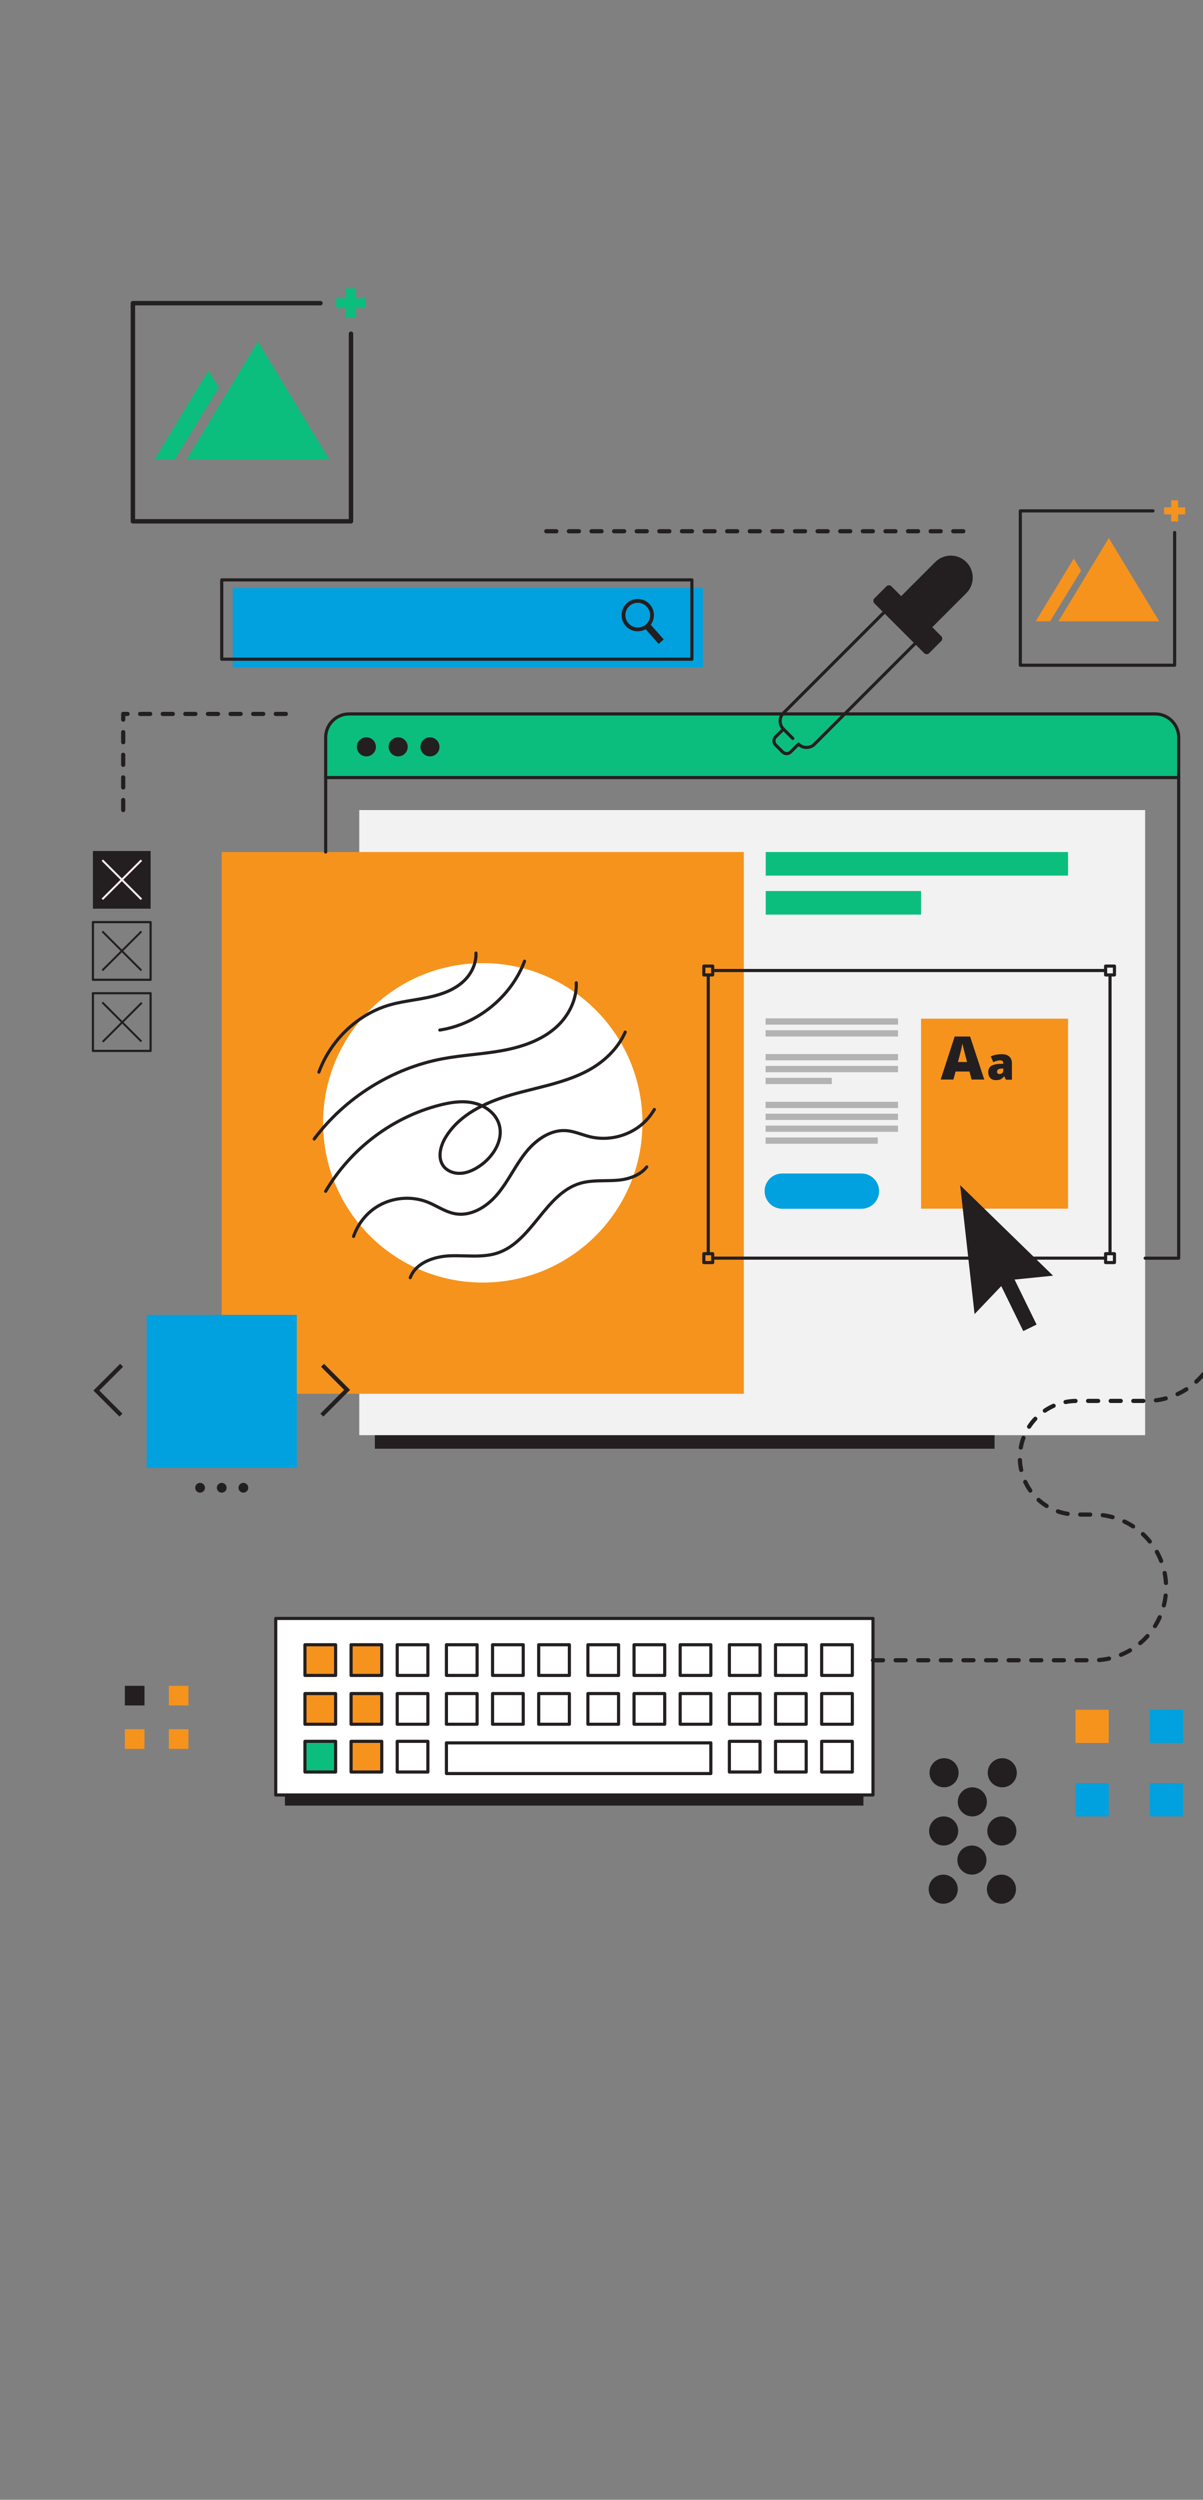 <?xml version="1.0" encoding="utf-8"?>
<!-- Generator: Adobe Illustrator 16.0.0, SVG Export Plug-In . SVG Version: 6.00 Build 0)  -->
<!DOCTYPE svg PUBLIC "-//W3C//DTD SVG 1.1//EN" "http://www.w3.org/Graphics/SVG/1.1/DTD/svg11.dtd">
<svg version="1.1" id="Calque_1" xmlns="http://www.w3.org/2000/svg" xmlns:xlink="http://www.w3.org/1999/xlink" x="0px" y="0px"
	 width="439px" height="912px" viewBox="0 0 439 912" enable-background="new 0 0 439 912" xml:space="preserve">
<rect x="0" y="0" width="439" height="912" fill="#808080" stroke="none"/>
<g>
	<g>
		<g>
			<g>
				<rect x="33.912" y="310.467" fill="#231F20" width="21.042" height="21.042"/>
			</g>
			<g>
				<rect x="136.795" y="464.128" fill="#231F20" width="226.14" height="64.398"/>
			</g>
			<g>
				<rect x="131.099" y="295.535" fill="#F2F2F2" width="286.78" height="228.054"/>
			</g>
			<g>
				<rect x="80.915" y="310.84" fill="#F6931D" width="190.514" height="197.641"/>
			</g>
			<g>
				<rect x="103.984" y="594.34" fill="#231F20" width="211.1" height="64.397"/>
			</g>
			<g>
				<rect x="100.619" y="590.455" fill="#FFFFFF" width="217.955" height="64.398"/>
			</g>
			<g>
				<g>
					<rect x="53.52" y="479.7" fill="#00A1DE" width="54.789" height="55.786"/>
				</g>
				<g>
					<g>
						<circle fill="#231F20" cx="73.016" cy="542.776" r="1.786"/>
					</g>
					<g>
						<circle fill="#231F20" cx="80.914" cy="542.776" r="1.786"/>
					</g>
					<g>
						<circle fill="#231F20" cx="88.812" cy="542.776" r="1.786"/>
					</g>
				</g>
				<g>
					<g>
						<polygon fill="#231F20" points="43.592,516.814 34.083,507.307 43.836,497.554 44.916,498.635 36.244,507.307 44.673,515.735 
													"/>
					</g>
					<g>
						<polygon fill="#231F20" points="117.992,516.814 116.912,515.735 125.584,507.063 117.156,498.635 118.236,497.554 
							127.745,507.063 						"/>
					</g>
				</g>
			</g>
			<g>
				<g>
					
						<rect x="44.074" y="336.871" transform="matrix(0.706 0.708 -0.708 0.706 258.748 70.511)" fill="#231F20" width="0.719" height="20.17"/>
				</g>
				<g>
					
						<rect x="34.347" y="346.598" transform="matrix(0.707 0.707 -0.707 0.707 258.359 70.21)" fill="#231F20" width="20.171" height="0.718"/>
				</g>
			</g>
			<g>
				<g>
					
						<rect x="44.074" y="362.79" transform="matrix(0.707 0.707 -0.707 0.707 276.819 77.906)" fill="#231F20" width="0.718" height="20.171"/>
				</g>
				<g>
					
						<rect x="34.348" y="372.517" transform="matrix(0.707 0.707 -0.707 0.707 276.677 77.794)" fill="#231F20" width="20.17" height="0.718"/>
				</g>
			</g>
			<g>
				<g>
					
						<rect x="44.074" y="310.903" transform="matrix(0.706 0.708 -0.708 0.706 240.359 62.879)" fill="#FFEDF3" width="0.719" height="20.17"/>
				</g>
				<g>
					
						<rect x="34.347" y="320.629" transform="matrix(0.707 0.707 -0.707 0.707 239.992 62.6)" fill="#FFEDF3" width="20.171" height="0.718"/>
				</g>
			</g>
			<g>
				<path fill="#231F20" d="M54.954,357.854H33.912c-0.221,0-0.401-0.18-0.401-0.401v-21.042c0-0.221,0.18-0.401,0.401-0.401h21.042
					c0.221,0,0.401,0.18,0.401,0.401v21.042C55.355,357.674,55.175,357.854,54.954,357.854z M34.314,357.051h20.239v-20.239H34.314
					V357.051z"/>
			</g>
			<g>
				<path fill="#231F20" d="M54.954,383.799H33.912c-0.221,0-0.401-0.18-0.401-0.402v-21.042c0-0.221,0.18-0.401,0.401-0.401h21.042
					c0.221,0,0.401,0.18,0.401,0.401v21.042C55.355,383.619,55.175,383.799,54.954,383.799z M34.314,382.996h20.239v-20.238H34.314
					V382.996z"/>
			</g>
			<g>
				<rect x="84.924" y="214.539" fill="#00A1DE" width="171.574" height="28.93"/>
			</g>
			<g>
				<path fill="#231F20" d="M252.488,241.061H80.914c-0.317,0-0.573-0.257-0.573-0.573v-28.93c0-0.316,0.256-0.573,0.573-0.573
					h171.574c0.316,0,0.573,0.257,0.573,0.573v28.93C253.062,240.804,252.805,241.061,252.488,241.061z M81.487,239.915h170.429
					v-27.784H81.487V239.915z"/>
			</g>
			<g>
				<g>
					<path fill="#00A1DE" d="M314.368,440.985H285.45c-3.55,0-6.429-2.879-6.429-6.431l0,0c0-3.55,2.879-6.43,6.429-6.43h28.918
						c3.553,0,6.431,2.879,6.431,6.43l0,0C320.799,438.106,317.921,440.985,314.368,440.985z"/>
				</g>
				<g>
					<rect x="336.111" y="371.646" fill="#F6931D" width="53.646" height="69.31"/>
				</g>
				<g>
					<rect x="279.378" y="371.521" fill="#B3B3B3" width="48.323" height="2.29"/>
				</g>
				<g>
					<rect x="279.378" y="375.861" fill="#B3B3B3" width="48.323" height="2.29"/>
				</g>
				<g>
					<rect x="279.378" y="384.539" fill="#B3B3B3" width="48.323" height="2.291"/>
				</g>
				<g>
					<rect x="279.378" y="388.878" fill="#B3B3B3" width="48.323" height="2.291"/>
				</g>
				<g>
					<rect x="279.378" y="393.217" fill="#B3B3B3" width="24.162" height="2.291"/>
				</g>
				<g>
					<rect x="279.378" y="401.962" fill="#B3B3B3" width="48.323" height="2.29"/>
				</g>
				<g>
					<rect x="279.378" y="406.301" fill="#B3B3B3" width="48.323" height="2.291"/>
				</g>
				<g>
					<rect x="279.378" y="410.64" fill="#B3B3B3" width="48.323" height="2.291"/>
				</g>
				<g>
					<rect x="279.378" y="414.979" fill="#B3B3B3" width="40.932" height="2.29"/>
				</g>
				<g>
					<g>
						<path fill="#231F20" d="M260.076,356.259h-3.235c-0.315,0-0.572-0.256-0.572-0.572v-3.235c0-0.316,0.257-0.573,0.572-0.573
							h3.235c0.318,0,0.574,0.257,0.574,0.573v3.235C260.65,356.002,260.395,356.259,260.076,356.259z M257.414,355.113h2.09v-2.089
							h-2.09V355.113z"/>
					</g>
					<g>
						<path fill="#231F20" d="M406.688,356.259h-3.234c-0.317,0-0.573-0.256-0.573-0.572v-3.235c0-0.316,0.256-0.573,0.573-0.573
							h3.234c0.316,0,0.573,0.257,0.573,0.573v3.235C407.261,356.002,407.004,356.259,406.688,356.259z M404.026,355.113h2.088
							v-2.089h-2.088V355.113z"/>
					</g>
					<g>
						<path fill="#231F20" d="M406.688,461.191h-3.234c-0.317,0-0.573-0.258-0.573-0.574v-3.234c0-0.316,0.256-0.574,0.573-0.574
							h3.234c0.316,0,0.573,0.257,0.573,0.574v3.234C407.261,460.934,407.004,461.191,406.688,461.191z M404.026,460.045h2.088
							v-2.09h-2.088V460.045z"/>
					</g>
					<g>
						<path fill="#231F20" d="M260.076,461.191h-3.235c-0.315,0-0.572-0.258-0.572-0.574v-3.234c0-0.316,0.257-0.574,0.572-0.574
							h3.235c0.318,0,0.574,0.257,0.574,0.574v3.234C260.65,460.934,260.395,461.191,260.076,461.191z M257.414,460.045h2.09v-2.09
							h-2.09V460.045z"/>
					</g>
					<g>
						<path fill="#231F20" d="M403.453,354.642h-142.88c-0.316,0-0.573-0.257-0.573-0.573c0-0.316,0.257-0.573,0.573-0.573h142.88
							c0.315,0,0.573,0.256,0.573,0.573C404.026,354.385,403.769,354.642,403.453,354.642z"/>
					</g>
					<g>
						<path fill="#231F20" d="M258.46,457.955c-0.318,0-0.574-0.256-0.574-0.572V355.796c0-0.315,0.256-0.572,0.574-0.572
							c0.314,0,0.571,0.257,0.571,0.572v101.586C259.031,457.699,258.774,457.955,258.46,457.955z"/>
					</g>
					<g>
						<path fill="#231F20" d="M405.069,457.955c-0.316,0-0.572-0.256-0.572-0.572V355.796c0-0.315,0.256-0.572,0.572-0.572
							s0.572,0.257,0.572,0.572v101.586C405.642,457.699,405.386,457.955,405.069,457.955z"/>
					</g>
					<g>
						<path fill="#231F20" d="M403.453,459.572H260.076c-0.314,0-0.572-0.257-0.572-0.573s0.258-0.571,0.572-0.571h143.377
							c0.315,0,0.573,0.255,0.573,0.571S403.769,459.572,403.453,459.572z"/>
					</g>
				</g>
				<g>
					<polygon fill="#231F20" points="384.284,465.402 350.379,432.382 355.639,479.416 365.382,469.202 373.412,485.617 
						378.272,483.24 370.241,466.826 					"/>
				</g>
			</g>
			<g>
				<g>
					<polygon fill="#F6931D" points="386.253,226.659 423.005,226.659 404.629,196.291 					"/>
				</g>
				<g>
					<polygon fill="#F6931D" points="377.982,226.659 383.199,226.659 394.523,208.176 391.831,203.771 					"/>
				</g>
				<g>
					<path fill="#231F20" d="M428.649,243.267h-56.311c-0.317,0-0.573-0.257-0.573-0.573v-56.312c0-0.316,0.256-0.572,0.573-0.572
						h48.426c0.316,0,0.573,0.256,0.573,0.572c0,0.317-0.257,0.573-0.573,0.573h-47.854v55.165h55.165v-47.853
						c0-0.316,0.256-0.573,0.573-0.573c0.316,0,0.572,0.257,0.572,0.573v48.426C429.222,243.01,428.966,243.267,428.649,243.267z"/>
				</g>
				<g>
					<polygon fill="#F6931D" points="432.491,185.104 429.928,185.104 429.928,182.541 427.371,182.541 427.371,185.104 
						424.807,185.104 424.807,187.661 427.371,187.661 427.371,190.226 429.928,190.226 429.928,187.661 432.491,187.661 					"/>
				</g>
			</g>
			<g>
				<g>
					<polygon fill="#0CBE7E" points="68.16,167.528 120.104,167.528 94.13,124.609 					"/>
				</g>
				<g>
					<polygon fill="#0CBE7E" points="56.472,167.528 63.845,167.528 79.849,141.407 76.044,135.181 					"/>
				</g>
				<g>
					<path fill="#231F20" d="M128.08,191H48.496c-0.448,0-0.81-0.362-0.81-0.81v-79.585c0-0.447,0.362-0.809,0.81-0.809h68.441
						c0.448,0,0.81,0.362,0.81,0.809c0,0.447-0.362,0.81-0.81,0.81H49.304v77.966h77.966V121.75c0-0.448,0.363-0.81,0.81-0.81
						s0.81,0.362,0.81,0.81v68.441C128.89,190.638,128.527,191,128.08,191z"/>
				</g>
				<g>
					<polygon fill="#0CBE7E" points="133.51,108.799 129.886,108.799 129.886,105.175 126.273,105.175 126.273,108.799 
						122.649,108.799 122.649,112.413 126.273,112.413 126.273,116.038 129.886,116.038 129.886,112.413 133.51,112.413 					"/>
				</g>
			</g>
			<g>
				<rect x="61.602" y="615.034" fill="#F6931D" width="7.168" height="7.167"/>
			</g>
			<g>
				<rect x="61.602" y="630.876" fill="#F6931D" width="7.168" height="7.169"/>
			</g>
			<g>
				<rect x="45.562" y="615.034" fill="#231F20" width="7.168" height="7.167"/>
			</g>
			<g>
				<rect x="45.562" y="630.876" fill="#F6931D" width="7.168" height="7.169"/>
			</g>
			<g>
				<rect x="419.6" y="623.763" fill="#00A1DE" width="12.123" height="12.12"/>
			</g>
			<g>
				<rect x="419.6" y="650.556" fill="#00A1DE" width="12.123" height="12.122"/>
			</g>
			<g>
				<rect x="392.474" y="623.763" fill="#F6931D" width="12.122" height="12.12"/>
			</g>
			<g>
				<rect x="392.474" y="650.556" fill="#00A1DE" width="12.122" height="12.122"/>
			</g>
			<g>
				<g>
					<circle fill="#231F20" cx="344.509" cy="646.75" r="5.31"/>
				</g>
				<g>
					<circle fill="#231F20" cx="365.747" cy="646.75" r="5.31"/>
				</g>
				<g>
					<circle fill="#231F20" cx="354.826" cy="657.369" r="5.31"/>
				</g>
				<g>
					<circle fill="#231F20" cx="344.357" cy="667.987" r="5.31"/>
				</g>
				<g>
					<circle fill="#231F20" cx="365.597" cy="667.987" r="5.31"/>
				</g>
				<g>
					<circle fill="#231F20" cx="354.675" cy="678.607" r="5.31"/>
				</g>
				<g>
					<circle fill="#231F20" cx="344.207" cy="689.227" r="5.31"/>
				</g>
				<g>
					<circle fill="#231F20" cx="365.445" cy="689.227" r="5.31"/>
				</g>
			</g>
			<g>
				<g>
					<path fill="#0CBE7E" d="M421.565,260.46H127.411c-4.73,0-8.565,3.834-8.565,8.565v14.65h311.286v-14.65
						C430.132,264.294,426.297,260.46,421.565,260.46z"/>
				</g>
				<g>
					<path fill="#231F20" d="M430.132,459.596h-12.253c-0.317,0-0.573-0.257-0.573-0.572c0-0.316,0.256-0.574,0.573-0.574h11.68
						V269.025c0-4.406-3.585-7.992-7.992-7.992H127.411c-4.406,0-7.991,3.586-7.991,7.992v41.815c0,0.316-0.257,0.573-0.574,0.573
						c-0.316,0-0.573-0.256-0.573-0.573v-41.815c0-5.039,4.1-9.138,9.138-9.138h294.156c5.039,0,9.138,4.1,9.138,9.138v189.999
						C430.704,459.339,430.447,459.596,430.132,459.596z"/>
				</g>
				<g>
					<path fill="#231F20" d="M430.132,284.248H118.846c-0.316,0-0.573-0.257-0.573-0.573c0-0.316,0.257-0.572,0.573-0.572h311.286
						c0.315,0,0.572,0.256,0.572,0.572C430.704,283.991,430.447,284.248,430.132,284.248z"/>
				</g>
				<g>
					<circle fill="#231F20" cx="133.698" cy="272.473" r="3.479"/>
				</g>
				<g>
					<circle fill="#231F20" cx="145.301" cy="272.473" r="3.48"/>
				</g>
				<g>
					<circle fill="#231F20" cx="156.904" cy="272.473" r="3.479"/>
				</g>
			</g>
			<g>
				<path fill="#231F20" d="M396.498,606.47h-3.669c-0.422,0-0.764-0.342-0.764-0.765c0-0.422,0.342-0.764,0.764-0.764h3.669
					c0.421,0,0.764,0.342,0.764,0.764C397.262,606.128,396.919,606.47,396.498,606.47z M388.246,606.47h-3.668
					c-0.421,0-0.763-0.342-0.763-0.765c0-0.422,0.342-0.764,0.763-0.764h3.668c0.423,0,0.764,0.342,0.764,0.764
					C389.01,606.128,388.669,606.47,388.246,606.47z M379.997,606.47h-3.669c-0.423,0-0.765-0.342-0.765-0.765
					c0-0.422,0.342-0.764,0.765-0.764h3.669c0.421,0,0.763,0.342,0.763,0.764C380.76,606.128,380.418,606.47,379.997,606.47z
					 M371.744,606.47h-3.667c-0.421,0-0.763-0.342-0.763-0.765c0-0.422,0.342-0.764,0.763-0.764h3.667
					c0.423,0,0.765,0.342,0.765,0.764C372.509,606.128,372.167,606.47,371.744,606.47z M363.495,606.47h-3.668
					c-0.423,0-0.765-0.342-0.765-0.765c0-0.422,0.342-0.764,0.765-0.764h3.668c0.422,0,0.763,0.342,0.763,0.764
					C364.258,606.128,363.917,606.47,363.495,606.47z M355.244,606.47h-3.668c-0.421,0-0.763-0.342-0.763-0.765
					c0-0.422,0.342-0.764,0.763-0.764h3.668c0.423,0,0.765,0.342,0.765,0.764C356.009,606.128,355.667,606.47,355.244,606.47z
					 M346.992,606.47h-3.667c-0.422,0-0.764-0.342-0.764-0.765c0-0.422,0.342-0.764,0.764-0.764h3.667
					c0.423,0,0.765,0.342,0.765,0.764C347.757,606.128,347.415,606.47,346.992,606.47z M338.742,606.47h-3.668
					c-0.422,0-0.764-0.342-0.764-0.765c0-0.422,0.342-0.764,0.764-0.764h3.668c0.422,0,0.764,0.342,0.764,0.764
					C339.506,606.128,339.164,606.47,338.742,606.47z M330.491,606.47h-3.668c-0.421,0-0.763-0.342-0.763-0.765
					c0-0.422,0.342-0.764,0.763-0.764h3.668c0.422,0,0.764,0.342,0.764,0.764C331.255,606.128,330.913,606.47,330.491,606.47z
					 M322.241,606.47h-3.668c-0.423,0-0.764-0.342-0.764-0.765c0-0.422,0.341-0.764,0.764-0.764h3.668
					c0.421,0,0.763,0.342,0.763,0.764C323.004,606.128,322.662,606.47,322.241,606.47z M401.076,606.386
					c-0.395,0-0.728-0.306-0.761-0.704c-0.032-0.421,0.28-0.789,0.702-0.823c1.18-0.093,2.364-0.269,3.519-0.523
					c0.408-0.088,0.819,0.17,0.91,0.582c0.093,0.411-0.17,0.82-0.582,0.91c-1.224,0.271-2.478,0.456-3.727,0.555
					C401.117,606.385,401.096,606.386,401.076,606.386z M409.069,604.477c-0.301,0-0.585-0.178-0.707-0.475
					c-0.16-0.389,0.025-0.835,0.416-0.996c1.093-0.451,2.166-0.982,3.188-1.582c0.364-0.213,0.832-0.09,1.046,0.275
					c0.213,0.362,0.091,0.831-0.274,1.044c-1.082,0.634-2.22,1.197-3.377,1.675C409.266,604.456,409.166,604.477,409.069,604.477z
					 M416.093,600.206c-0.219,0-0.434-0.092-0.585-0.271c-0.272-0.323-0.232-0.805,0.09-1.077c0.903-0.762,1.763-1.597,2.557-2.479
					c0.282-0.313,0.766-0.337,1.077-0.056c0.314,0.281,0.34,0.766,0.057,1.078c-0.84,0.934-1.748,1.816-2.704,2.623
					C416.44,600.146,416.266,600.206,416.093,600.206z M421.478,594.004c-0.139,0-0.278-0.039-0.405-0.117
					c-0.357-0.225-0.465-0.696-0.241-1.053c0.63-1.005,1.195-2.06,1.679-3.136c0.173-0.384,0.622-0.555,1.01-0.384
					c0.385,0.174,0.557,0.626,0.383,1.011c-0.512,1.14-1.109,2.257-1.777,3.32C421.979,593.876,421.732,594.004,421.478,594.004z
					 M424.714,586.454c-0.063,0-0.127-0.007-0.189-0.023c-0.408-0.104-0.655-0.52-0.552-0.928c0.292-1.147,0.505-2.325,0.634-3.501
					c0.047-0.418,0.423-0.716,0.843-0.676c0.422,0.047,0.723,0.425,0.677,0.843c-0.138,1.247-0.364,2.495-0.672,3.709
					C425.365,586.225,425.055,586.454,424.714,586.454z M425.479,578.273c-0.399,0-0.736-0.312-0.76-0.716
					c-0.072-1.184-0.228-2.372-0.459-3.529c-0.083-0.413,0.185-0.814,0.599-0.898c0.413-0.084,0.818,0.185,0.899,0.599
					c0.246,1.227,0.408,2.481,0.484,3.735c0.024,0.422-0.296,0.784-0.716,0.81C425.512,578.273,425.495,578.273,425.479,578.273z
					 M423.725,570.248c-0.306,0-0.595-0.186-0.712-0.486c-0.429-1.099-0.939-2.183-1.518-3.22c-0.207-0.367-0.074-0.833,0.292-1.038
					c0.369-0.207,0.834-0.074,1.041,0.291c0.614,1.1,1.154,2.247,1.609,3.412c0.151,0.394-0.043,0.837-0.436,0.989
					C423.911,570.231,423.817,570.248,423.725,570.248z M419.59,563.146c-0.222,0-0.442-0.097-0.594-0.281
					c-0.746-0.919-1.563-1.795-2.428-2.603c-0.308-0.288-0.326-0.771-0.038-1.08c0.288-0.308,0.773-0.325,1.081-0.036
					c0.916,0.855,1.781,1.782,2.57,2.756c0.265,0.327,0.218,0.808-0.11,1.074C419.93,563.091,419.757,563.146,419.59,563.146z
					 M413.488,557.643c-0.143,0-0.288-0.042-0.418-0.126c-0.993-0.65-2.036-1.234-3.102-1.736c-0.381-0.181-0.544-0.636-0.364-1.018
					c0.18-0.381,0.634-0.546,1.018-0.364c1.128,0.531,2.232,1.15,3.285,1.841c0.354,0.231,0.452,0.704,0.222,1.057
					C413.981,557.52,413.737,557.643,413.488,557.643z M406.005,554.263c-0.067,0-0.135-0.009-0.203-0.027
					c-1.137-0.313-2.312-0.548-3.488-0.701c-0.418-0.056-0.713-0.438-0.657-0.855c0.054-0.419,0.432-0.717,0.854-0.66
					c1.246,0.162,2.49,0.412,3.696,0.743c0.406,0.112,0.646,0.532,0.533,0.939C406.647,554.04,406.34,554.263,406.005,554.263z
					 M397.84,553.317h-3.669c-0.421,0-0.763-0.342-0.763-0.765c0-0.422,0.342-0.762,0.763-0.762h3.669
					c0.422,0,0.764,0.34,0.764,0.762C398.604,552.976,398.262,553.317,397.84,553.317z M389.605,553.057
					c-0.04,0-0.081-0.004-0.121-0.01c-1.253-0.201-2.492-0.513-3.683-0.932c-0.399-0.139-0.609-0.575-0.469-0.973
					c0.139-0.396,0.574-0.611,0.974-0.468c1.105,0.387,2.256,0.678,3.418,0.863c0.417,0.065,0.701,0.458,0.635,0.875
					C390.298,552.789,389.975,553.057,389.605,553.057z M381.93,550.179c-0.138,0-0.278-0.037-0.402-0.116
					c-1.073-0.67-2.093-1.439-3.032-2.287c-0.313-0.282-0.337-0.767-0.054-1.08c0.281-0.311,0.767-0.338,1.079-0.054
					c0.872,0.788,1.818,1.503,2.816,2.126c0.356,0.224,0.466,0.694,0.241,1.053C382.435,550.052,382.184,550.179,381.93,550.179z
					 M375.974,544.555c-0.239,0-0.475-0.113-0.624-0.323c-0.732-1.035-1.375-2.139-1.912-3.28c-0.179-0.383-0.015-0.837,0.368-1.017
					c0.381-0.181,0.837-0.013,1.015,0.368c0.497,1.059,1.095,2.084,1.775,3.046c0.245,0.346,0.162,0.821-0.181,1.063
					C376.281,544.508,376.126,544.555,375.974,544.555z M372.656,537.062c-0.351,0-0.666-0.243-0.745-0.6
					c-0.271-1.231-0.435-2.499-0.484-3.765c-0.017-0.424,0.311-0.777,0.732-0.794c0.434-0.028,0.777,0.311,0.794,0.731
					c0.047,1.178,0.198,2.355,0.45,3.498c0.09,0.412-0.17,0.82-0.582,0.911C372.767,537.056,372.711,537.062,372.656,537.062z
					 M372.506,528.868c-0.044,0-0.091-0.004-0.137-0.012c-0.416-0.075-0.69-0.474-0.616-0.889c0.226-1.243,0.564-2.476,1.008-3.661
					c0.146-0.395,0.586-0.596,0.98-0.449c0.396,0.147,0.597,0.587,0.449,0.982c-0.41,1.102-0.725,2.245-0.933,3.399
					C373.19,528.609,372.868,528.868,372.506,528.868z M375.538,521.258c-0.143,0-0.287-0.041-0.416-0.125
					c-0.354-0.231-0.452-0.705-0.221-1.059c0.69-1.057,1.479-2.06,2.349-2.982c0.289-0.308,0.771-0.321,1.079-0.033
					c0.309,0.289,0.321,0.773,0.033,1.079c-0.808,0.858-1.541,1.791-2.184,2.772C376.032,521.135,375.788,521.258,375.538,521.258z
					 M381.287,515.413c-0.245,0-0.487-0.116-0.634-0.334c-0.236-0.35-0.146-0.824,0.204-1.062c1.048-0.711,2.164-1.331,3.318-1.843
					c0.387-0.173,0.837,0.002,1.009,0.387c0.169,0.385-0.002,0.837-0.389,1.008c-1.07,0.477-2.108,1.053-3.081,1.713
					C381.583,515.37,381.434,515.413,381.287,515.413z M388.844,512.254c-0.357,0-0.677-0.252-0.748-0.616
					c-0.083-0.414,0.188-0.816,0.601-0.897c1.235-0.246,2.504-0.383,3.773-0.408c0.005,0,0.011,0,0.016,0
					c0.416,0,0.755,0.333,0.763,0.75c0.009,0.421-0.326,0.769-0.748,0.777c-1.179,0.023-2.36,0.151-3.507,0.379
					C388.943,512.249,388.893,512.254,388.844,512.254z M417.236,511.855h-3.667c-0.423,0-0.765-0.342-0.765-0.765
					c0-0.421,0.342-0.763,0.765-0.763h3.667c0.423,0,0.765,0.342,0.765,0.763C418.001,511.514,417.659,511.855,417.236,511.855z
					 M408.986,511.855h-3.667c-0.423,0-0.764-0.342-0.764-0.765c0-0.421,0.341-0.763,0.764-0.763h3.667
					c0.423,0,0.765,0.342,0.765,0.763C409.751,511.514,409.409,511.855,408.986,511.855z M400.736,511.855h-3.668
					c-0.423,0-0.765-0.342-0.765-0.765c0-0.421,0.342-0.763,0.765-0.763h3.668c0.422,0,0.764,0.342,0.764,0.763
					C401.5,511.514,401.158,511.855,400.736,511.855z M421.81,511.641c-0.38,0-0.708-0.281-0.758-0.668
					c-0.054-0.417,0.243-0.799,0.662-0.853c1.176-0.148,2.351-0.381,3.492-0.687c0.406-0.11,0.826,0.132,0.937,0.539
					c0.109,0.406-0.132,0.825-0.539,0.936c-1.21,0.323-2.453,0.569-3.698,0.728C421.873,511.641,421.841,511.641,421.81,511.641z
					 M429.709,509.37c-0.289,0-0.565-0.162-0.693-0.44c-0.178-0.384-0.014-0.838,0.37-1.016c1.072-0.496,2.123-1.074,3.123-1.715
					c0.354-0.228,0.827-0.124,1.055,0.23c0.229,0.354,0.125,0.829-0.23,1.056c-1.058,0.679-2.169,1.288-3.304,1.814
					C429.925,509.349,429.816,509.37,429.709,509.37z M436.55,504.816c-0.208,0-0.414-0.084-0.564-0.248
					c-0.285-0.313-0.263-0.795,0.047-1.08c0.875-0.797,1.703-1.662,2.464-2.572c0.271-0.323,0.752-0.368,1.075-0.098
					c0.324,0.271,0.367,0.752,0.097,1.077c-0.805,0.963-1.681,1.878-2.604,2.721C436.917,504.751,436.733,504.816,436.55,504.816z
					 M441.706,498.42c-0.131,0-0.263-0.032-0.384-0.104c-0.365-0.211-0.49-0.68-0.277-1.043c0.593-1.021,1.122-2.097,1.572-3.193
					c0.162-0.391,0.61-0.575,0.998-0.415c0.389,0.16,0.575,0.605,0.415,0.998c-0.478,1.159-1.037,2.295-1.663,3.376
					C442.226,498.283,441.968,498.42,441.706,498.42z M444.691,490.769c-0.055,0-0.11-0.006-0.165-0.019
					c-0.413-0.092-0.673-0.499-0.582-0.91c0.255-1.153,0.434-2.338,0.53-3.521c0.034-0.419,0.407-0.737,0.822-0.698
					c0.422,0.033,0.735,0.402,0.7,0.823c-0.103,1.252-0.291,2.505-0.561,3.725C445.357,490.526,445.042,490.769,444.691,490.769z"/>
			</g>
			<g>
				<g>
					<circle fill="#FFFFFF" cx="176.171" cy="409.645" r="58.266"/>
				</g>
				<g>
					<g>
						<path fill="#231F20" d="M160.483,376.362c-0.279,0-0.523-0.204-0.565-0.489c-0.048-0.313,0.168-0.604,0.482-0.651
							c13.444-2.012,25.692-11.96,30.478-24.757c0.111-0.297,0.441-0.447,0.737-0.336c0.296,0.11,0.447,0.441,0.336,0.737
							c-4.928,13.175-17.539,23.418-31.382,25.489C160.539,376.36,160.511,376.362,160.483,376.362z"/>
					</g>
					<g>
						<path fill="#231F20" d="M118.83,435.181c-0.099,0-0.199-0.025-0.291-0.08c-0.272-0.16-0.362-0.511-0.202-0.784
							c9.242-15.674,24.528-27.225,41.938-31.689c3.442-0.883,7.967-1.775,12.44-0.847c1.13,0.236,2.209,0.589,3.213,1.045
							c3.021-1.477,6.446-2.772,10.292-3.894c2.735-0.798,5.551-1.5,8.275-2.179c6.538-1.629,13.3-3.313,19.33-6.443
							c6.382-3.313,11.412-8.42,13.801-14.011c0.124-0.291,0.46-0.427,0.752-0.301c0.291,0.124,0.426,0.461,0.302,0.751
							c-2.492,5.831-7.713,11.145-14.327,14.578c-6.149,3.193-12.977,4.893-19.58,6.539c-2.713,0.675-5.519,1.375-8.231,2.167
							c-3.458,1.009-6.565,2.156-9.333,3.451c2.455,1.421,4.335,3.49,5.248,5.9c2.354,6.223-1.902,13.083-7.324,16.643
							c-2.461,1.616-4.728,2.467-6.93,2.602c-2.781,0.173-5.411-0.935-6.858-2.887c-2.404-3.24-1.193-7.83,0.742-11.045
							c2.696-4.482,6.825-8.186,12.499-11.186c-0.673-0.251-1.376-0.455-2.104-0.606c-4.245-0.883-8.601-0.018-11.921,0.834
							c-17.118,4.39-32.148,15.748-41.236,31.161C119.217,435.079,119.025,435.181,118.83,435.181z M175.94,404.098
							c-5.909,2.975-10.158,6.677-12.873,11.187c-1.743,2.898-2.871,6.987-0.804,9.773c1.22,1.644,3.472,2.572,5.869,2.425
							c1.996-0.122,4.081-0.913,6.371-2.417c5.04-3.308,9.022-9.619,6.88-15.278C180.481,407.403,178.51,405.386,175.94,404.098z"/>
					</g>
					<g>
						<path fill="#231F20" d="M114.651,416.112c-0.12,0-0.24-0.038-0.344-0.115c-0.253-0.189-0.305-0.548-0.115-0.802
							c11.403-15.226,28.591-25.97,47.158-29.478c3.708-0.701,7.512-1.131,11.191-1.547c3.405-0.386,6.927-0.784,10.347-1.395
							c8.493-1.518,14.866-4.22,19.482-8.262c4.811-4.213,7.628-10.319,7.352-15.934c-0.016-0.316,0.229-0.584,0.544-0.601
							c0.313-0.017,0.585,0.229,0.6,0.544c0.293,5.956-2.673,12.413-7.742,16.852c-4.777,4.184-11.33,6.973-20.034,8.527
							c-3.456,0.618-6.996,1.018-10.419,1.406c-3.659,0.413-7.441,0.841-11.108,1.534c-18.289,3.456-35.22,14.041-46.454,29.039
							C114.998,416.033,114.825,416.112,114.651,416.112z"/>
					</g>
					<g>
						<path fill="#231F20" d="M149.71,466.706c-0.066,0-0.133-0.012-0.199-0.037c-0.296-0.109-0.448-0.438-0.338-0.735
							c2.148-5.809,9.17-8.123,15.025-8.353c1.796-0.069,3.629-0.021,5.404,0.026c3.996,0.108,8.127,0.219,11.896-1.062
							c6.052-2.056,10.349-7.346,14.503-12.459c4.381-5.394,8.912-10.97,15.566-12.937c2.982-0.882,6.118-0.927,9.149-0.97
							c1.71-0.024,3.479-0.051,5.185-0.228c4.196-0.435,7.809-2.151,9.658-4.59c0.192-0.252,0.551-0.301,0.803-0.109
							c0.252,0.19,0.302,0.55,0.109,0.802c-2.069,2.727-5.878,4.563-10.45,5.038c-1.759,0.183-3.553,0.208-5.289,0.234
							c-2.954,0.042-6.009,0.085-8.841,0.923c-6.313,1.865-10.533,7.059-15.001,12.56c-4.256,5.24-8.659,10.66-15.024,12.822
							c-3.962,1.346-8.198,1.232-12.295,1.122c-1.755-0.046-3.571-0.095-5.328-0.026c-5.486,0.215-12.042,2.324-13.995,7.605
							C150.162,466.563,149.943,466.706,149.71,466.706z"/>
					</g>
					<g>
						<path fill="#231F20" d="M116.372,391.72c-0.066,0-0.132-0.011-0.197-0.035c-0.297-0.109-0.45-0.438-0.34-0.735
							c4.402-12.006,14.497-21.551,26.344-24.911c2.819-0.799,5.744-1.285,8.572-1.755c1.769-0.293,3.598-0.596,5.373-0.973
							c5.626-1.192,9.601-2.975,12.51-5.611c2.942-2.666,4.661-6.485,4.484-9.965c-0.016-0.316,0.228-0.585,0.543-0.601
							c0.329-0.01,0.585,0.227,0.601,0.543c0.193,3.815-1.668,7.981-4.86,10.873c-3.064,2.777-7.208,4.646-13.041,5.883
							c-1.8,0.382-3.642,0.688-5.423,0.983c-2.797,0.464-5.689,0.944-8.447,1.726c-11.5,3.262-21.304,12.537-25.582,24.204
							C116.825,391.577,116.605,391.72,116.372,391.72z"/>
					</g>
					<g>
						<path fill="#231F20" d="M129.023,451.643c-0.062,0-0.125-0.009-0.187-0.032c-0.299-0.104-0.458-0.43-0.354-0.728
							c1.527-4.404,4.43-8.216,8.176-10.736c5.689-3.827,13.184-4.64,19.56-2.124c1.27,0.501,2.501,1.131,3.694,1.74
							c2.146,1.096,4.174,2.132,6.429,2.505c4.935,0.818,10.484-1.836,14.852-7.092c1.992-2.397,3.664-5.118,5.281-7.75
							c1.445-2.352,2.939-4.786,4.671-7.009c4.5-5.776,10.139-8.877,15.471-8.506c2,0.14,3.913,0.754,5.764,1.347
							c1.013,0.326,2.06,0.662,3.096,0.91c6.313,1.513,13.323-0.141,18.295-4.316c1.782-1.496,3.3-3.305,4.513-5.376
							c0.159-0.273,0.511-0.363,0.784-0.205c0.272,0.159,0.365,0.51,0.204,0.784c-1.279,2.185-2.882,4.094-4.763,5.675
							c-5.245,4.405-12.642,6.147-19.301,4.553c-1.078-0.259-2.146-0.602-3.178-0.933c-1.869-0.599-3.632-1.166-5.494-1.295
							c-7.016-0.483-12.47,5.479-14.486,8.067c-1.693,2.172-3.171,4.578-4.6,6.904c-1.638,2.666-3.332,5.422-5.375,7.882
							c-4.631,5.572-10.583,8.372-15.919,7.49c-2.431-0.403-4.633-1.527-6.764-2.615c-1.167-0.597-2.375-1.213-3.593-1.694
							c-6.032-2.382-13.121-1.612-18.5,2.007c-3.541,2.382-6.286,5.991-7.733,10.161
							C129.483,451.494,129.261,451.643,129.023,451.643z"/>
					</g>
				</g>
			</g>
			<g>
				<rect x="279.429" y="310.84" fill="#0CBE7E" width="110.328" height="8.608"/>
			</g>
			<g>
				<rect x="279.429" y="325.067" fill="#0CBE7E" width="56.683" height="8.608"/>
			</g>
			<g>
				<g>
					<rect x="111.278" y="600.049" fill="#F6931D" width="11.195" height="11.194"/>
				</g>
				<g>
					<rect x="128.116" y="600.049" fill="#F6931D" width="11.194" height="11.194"/>
				</g>
				<g>
					<rect x="111.278" y="617.856" fill="#F6931D" width="11.195" height="11.194"/>
				</g>
				<g>
					<rect x="128.116" y="617.856" fill="#F6931D" width="11.194" height="11.194"/>
				</g>
				<g>
					<rect x="111.278" y="635.281" fill="#0CBE7E" width="11.195" height="11.195"/>
				</g>
				<g>
					<rect x="128.116" y="635.281" fill="#F6931D" width="11.194" height="11.195"/>
				</g>
			</g>
			<g>
				<g>
					<g>
						<path fill="#231F20" d="M318.573,655.427H100.618c-0.316,0-0.573-0.257-0.573-0.573v-64.398c0-0.314,0.257-0.572,0.573-0.572
							h217.955c0.316,0,0.573,0.258,0.573,0.572v64.398C319.146,655.17,318.89,655.427,318.573,655.427z M101.191,654.281h216.81
							v-63.253h-216.81V654.281z"/>
					</g>
				</g>
				<g>
					<g>
						<path fill="#231F20" d="M122.474,647.049h-11.195c-0.316,0-0.573-0.257-0.573-0.572v-11.195c0-0.316,0.257-0.573,0.573-0.573
							h11.195c0.316,0,0.573,0.257,0.573,0.573v11.195C123.047,646.792,122.79,647.049,122.474,647.049z M111.852,645.903h10.049
							v-10.049h-10.049V645.903z"/>
					</g>
				</g>
				<g>
					<g>
						<path fill="#231F20" d="M139.31,647.049h-11.194c-0.316,0-0.573-0.257-0.573-0.572v-11.195c0-0.316,0.257-0.573,0.573-0.573
							h11.194c0.317,0,0.573,0.257,0.573,0.573v11.195C139.883,646.792,139.627,647.049,139.31,647.049z M128.688,645.903h10.049
							v-10.049h-10.049V645.903z"/>
					</g>
				</g>
				<g>
					<g>
						<path fill="#231F20" d="M156.148,647.049h-11.196c-0.316,0-0.573-0.257-0.573-0.572v-11.195c0-0.316,0.257-0.573,0.573-0.573
							h11.196c0.316,0,0.572,0.257,0.572,0.573v11.195C156.72,646.792,156.464,647.049,156.148,647.049z M145.526,645.903h10.048
							v-10.049h-10.048V645.903z"/>
					</g>
				</g>
				<g>
					<g>
						<path fill="#231F20" d="M122.474,629.624h-11.195c-0.316,0-0.573-0.256-0.573-0.573v-11.194c0-0.316,0.257-0.573,0.573-0.573
							h11.195c0.316,0,0.573,0.257,0.573,0.573v11.194C123.047,629.368,122.79,629.624,122.474,629.624z M111.852,628.479h10.049
							v-10.05h-10.049V628.479z"/>
					</g>
				</g>
				<g>
					<g>
						<path fill="#231F20" d="M139.31,629.624h-11.194c-0.316,0-0.573-0.256-0.573-0.573v-11.194c0-0.316,0.257-0.573,0.573-0.573
							h11.194c0.317,0,0.573,0.257,0.573,0.573v11.194C139.883,629.368,139.627,629.624,139.31,629.624z M128.688,628.479h10.049
							v-10.05h-10.049V628.479z"/>
					</g>
				</g>
				<g>
					<path fill="#231F20" d="M156.148,629.624h-11.196c-0.316,0-0.573-0.256-0.573-0.573v-11.194c0-0.316,0.257-0.573,0.573-0.573
						h11.196c0.316,0,0.572,0.257,0.572,0.573v11.194C156.72,629.368,156.464,629.624,156.148,629.624z M145.526,628.479h10.048
						v-10.05h-10.048V628.479z"/>
				</g>
				<g>
					<path fill="#231F20" d="M174.102,629.624h-11.195c-0.316,0-0.573-0.256-0.573-0.573v-11.194c0-0.316,0.257-0.573,0.573-0.573
						h11.195c0.316,0,0.573,0.257,0.573,0.573v11.194C174.675,629.368,174.418,629.624,174.102,629.624z M163.48,628.479h10.049
						v-10.05H163.48V628.479z"/>
				</g>
				<g>
					<path fill="#231F20" d="M190.939,629.624h-11.195c-0.317,0-0.573-0.256-0.573-0.573v-11.194c0-0.316,0.256-0.573,0.573-0.573
						h11.195c0.316,0,0.572,0.257,0.572,0.573v11.194C191.512,629.368,191.255,629.624,190.939,629.624z M180.317,628.479h10.049
						v-10.05h-10.049V628.479z"/>
				</g>
				<g>
					<path fill="#231F20" d="M207.776,629.624h-11.195c-0.316,0-0.573-0.256-0.573-0.573v-11.194c0-0.316,0.257-0.573,0.573-0.573
						h11.195c0.316,0,0.574,0.257,0.574,0.573v11.194C208.35,629.368,208.092,629.624,207.776,629.624z M197.154,628.479h10.049
						v-10.05h-10.049V628.479z"/>
				</g>
				<g>
					<path fill="#231F20" d="M225.732,629.624h-11.196c-0.316,0-0.573-0.256-0.573-0.573v-11.194c0-0.316,0.256-0.573,0.573-0.573
						h11.196c0.314,0,0.571,0.257,0.571,0.573v11.194C226.304,629.368,226.047,629.624,225.732,629.624z M215.108,628.479h10.05
						v-10.05h-10.05V628.479z"/>
				</g>
				<g>
					<path fill="#231F20" d="M242.568,629.624h-11.195c-0.316,0-0.573-0.256-0.573-0.573v-11.194c0-0.316,0.257-0.573,0.573-0.573
						h11.195c0.317,0,0.573,0.257,0.573,0.573v11.194C243.142,629.368,242.886,629.624,242.568,629.624z M231.945,628.479h10.051
						v-10.05h-10.051V628.479z"/>
				</g>
				<g>
					<path fill="#231F20" d="M259.405,629.624H248.21c-0.316,0-0.572-0.256-0.572-0.573v-11.194c0-0.316,0.256-0.573,0.572-0.573
						h11.195c0.316,0,0.573,0.257,0.573,0.573v11.194C259.979,629.368,259.722,629.624,259.405,629.624z M248.784,628.479h10.048
						v-10.05h-10.048V628.479z"/>
				</g>
				<g>
					<path fill="#231F20" d="M277.36,629.624h-11.194c-0.316,0-0.574-0.256-0.574-0.573v-11.194c0-0.316,0.258-0.573,0.574-0.573
						h11.194c0.315,0,0.572,0.257,0.572,0.573v11.194C277.933,629.368,277.676,629.624,277.36,629.624z M266.737,628.479h10.05
						v-10.05h-10.05V628.479z"/>
				</g>
				<g>
					<path fill="#231F20" d="M294.198,629.624h-11.196c-0.315,0-0.573-0.256-0.573-0.573v-11.194c0-0.316,0.258-0.573,0.573-0.573
						h11.196c0.314,0,0.571,0.257,0.571,0.573v11.194C294.77,629.368,294.513,629.624,294.198,629.624z M283.575,628.479h10.049
						v-10.05h-10.049V628.479z"/>
				</g>
				<g>
					<path fill="#231F20" d="M311.034,629.624H299.84c-0.317,0-0.573-0.256-0.573-0.573v-11.194c0-0.316,0.256-0.573,0.573-0.573
						h11.194c0.316,0,0.572,0.257,0.572,0.573v11.194C311.606,629.368,311.351,629.624,311.034,629.624z M300.413,628.479h10.048
						v-10.05h-10.048V628.479z"/>
				</g>
				<g>
					<path fill="#231F20" d="M122.474,611.816h-11.195c-0.316,0-0.573-0.256-0.573-0.573v-11.194c0-0.316,0.257-0.573,0.573-0.573
						h11.195c0.316,0,0.573,0.257,0.573,0.573v11.194C123.047,611.561,122.79,611.816,122.474,611.816z M111.852,610.671h10.049
						v-10.05h-10.049V610.671z"/>
				</g>
				<g>
					<path fill="#231F20" d="M139.31,611.816h-11.194c-0.316,0-0.573-0.256-0.573-0.573v-11.194c0-0.316,0.257-0.573,0.573-0.573
						h11.194c0.317,0,0.573,0.257,0.573,0.573v11.194C139.883,611.561,139.627,611.816,139.31,611.816z M128.688,610.671h10.049
						v-10.05h-10.049V610.671z"/>
				</g>
				<g>
					<path fill="#231F20" d="M156.148,611.816h-11.196c-0.316,0-0.573-0.256-0.573-0.573v-11.194c0-0.316,0.257-0.573,0.573-0.573
						h11.196c0.316,0,0.572,0.257,0.572,0.573v11.194C156.72,611.561,156.464,611.816,156.148,611.816z M145.526,610.671h10.048
						v-10.05h-10.048V610.671z"/>
				</g>
				<g>
					<path fill="#231F20" d="M174.102,611.816h-11.195c-0.316,0-0.573-0.256-0.573-0.573v-11.194c0-0.316,0.257-0.573,0.573-0.573
						h11.195c0.316,0,0.573,0.257,0.573,0.573v11.194C174.675,611.561,174.418,611.816,174.102,611.816z M163.48,610.671h10.049
						v-10.05H163.48V610.671z"/>
				</g>
				<g>
					<path fill="#231F20" d="M190.939,611.816h-11.195c-0.317,0-0.573-0.256-0.573-0.573v-11.194c0-0.316,0.256-0.573,0.573-0.573
						h11.195c0.316,0,0.572,0.257,0.572,0.573v11.194C191.512,611.561,191.255,611.816,190.939,611.816z M180.317,610.671h10.049
						v-10.05h-10.049V610.671z"/>
				</g>
				<g>
					<path fill="#231F20" d="M207.776,611.816h-11.195c-0.316,0-0.573-0.256-0.573-0.573v-11.194c0-0.316,0.257-0.573,0.573-0.573
						h11.195c0.316,0,0.574,0.257,0.574,0.573v11.194C208.35,611.561,208.092,611.816,207.776,611.816z M197.154,610.671h10.049
						v-10.05h-10.049V610.671z"/>
				</g>
				<g>
					<path fill="#231F20" d="M225.732,611.816h-11.196c-0.316,0-0.573-0.256-0.573-0.573v-11.194c0-0.316,0.256-0.573,0.573-0.573
						h11.196c0.314,0,0.571,0.257,0.571,0.573v11.194C226.304,611.561,226.047,611.816,225.732,611.816z M215.108,610.671h10.05
						v-10.05h-10.05V610.671z"/>
				</g>
				<g>
					<path fill="#231F20" d="M242.568,611.816h-11.195c-0.316,0-0.573-0.256-0.573-0.573v-11.194c0-0.316,0.257-0.573,0.573-0.573
						h11.195c0.317,0,0.573,0.257,0.573,0.573v11.194C243.142,611.561,242.886,611.816,242.568,611.816z M231.945,610.671h10.051
						v-10.05h-10.051V610.671z"/>
				</g>
				<g>
					<path fill="#231F20" d="M259.405,611.816H248.21c-0.316,0-0.572-0.256-0.572-0.573v-11.194c0-0.316,0.256-0.573,0.572-0.573
						h11.195c0.316,0,0.573,0.257,0.573,0.573v11.194C259.979,611.561,259.722,611.816,259.405,611.816z M248.784,610.671h10.048
						v-10.05h-10.048V610.671z"/>
				</g>
				<g>
					<path fill="#231F20" d="M277.36,611.816h-11.194c-0.316,0-0.574-0.256-0.574-0.573v-11.194c0-0.316,0.258-0.573,0.574-0.573
						h11.194c0.315,0,0.572,0.257,0.572,0.573v11.194C277.933,611.561,277.676,611.816,277.36,611.816z M266.737,610.671h10.05
						v-10.05h-10.05V610.671z"/>
				</g>
				<g>
					<path fill="#231F20" d="M294.198,611.816h-11.196c-0.315,0-0.573-0.256-0.573-0.573v-11.194c0-0.316,0.258-0.573,0.573-0.573
						h11.196c0.314,0,0.571,0.257,0.571,0.573v11.194C294.77,611.561,294.513,611.816,294.198,611.816z M283.575,610.671h10.049
						v-10.05h-10.049V610.671z"/>
				</g>
				<g>
					<path fill="#231F20" d="M311.034,611.816H299.84c-0.317,0-0.573-0.256-0.573-0.573v-11.194c0-0.316,0.256-0.573,0.573-0.573
						h11.194c0.316,0,0.572,0.257,0.572,0.573v11.194C311.606,611.561,311.351,611.816,311.034,611.816z M300.413,610.671h10.048
						v-10.05h-10.048V610.671z"/>
				</g>
				<g>
					<g>
						<path fill="#231F20" d="M259.405,647.61h-96.498c-0.316,0-0.573-0.256-0.573-0.572v-11.194c0-0.316,0.257-0.574,0.573-0.574
							h96.498c0.316,0,0.573,0.258,0.573,0.574v11.194C259.979,647.354,259.722,647.61,259.405,647.61z M163.48,646.465h95.352
							v-10.048H163.48V646.465z"/>
					</g>
				</g>
				<g>
					<path fill="#231F20" d="M311.034,647.049H299.84c-0.317,0-0.573-0.257-0.573-0.572v-11.195c0-0.316,0.256-0.573,0.573-0.573
						h11.194c0.316,0,0.572,0.257,0.572,0.573v11.195C311.606,646.792,311.351,647.049,311.034,647.049z M300.413,645.903h10.048
						v-10.049h-10.048V645.903z"/>
				</g>
				<g>
					<path fill="#231F20" d="M294.198,647.049h-11.196c-0.315,0-0.573-0.257-0.573-0.572v-11.195c0-0.316,0.258-0.573,0.573-0.573
						h11.196c0.314,0,0.571,0.257,0.571,0.573v11.195C294.77,646.792,294.513,647.049,294.198,647.049z M283.575,645.903h10.049
						v-10.049h-10.049V645.903z"/>
				</g>
				<g>
					<path fill="#231F20" d="M277.36,647.049h-11.194c-0.316,0-0.574-0.257-0.574-0.572v-11.195c0-0.316,0.258-0.573,0.574-0.573
						h11.194c0.315,0,0.572,0.257,0.572,0.573v11.195C277.933,646.792,277.676,647.049,277.36,647.049z M266.737,645.903h10.05
						v-10.049h-10.05V645.903z"/>
				</g>
			</g>
			<g>
				<path fill="#231F20" d="M44.961,296.299c-0.422,0-0.764-0.343-0.764-0.764v-3.668c0-0.422,0.342-0.764,0.764-0.764
					c0.421,0,0.764,0.342,0.764,0.764v3.668C45.725,295.956,45.382,296.299,44.961,296.299z M44.961,288.048
					c-0.422,0-0.764-0.342-0.764-0.764v-3.668c0-0.422,0.342-0.764,0.764-0.764c0.421,0,0.764,0.342,0.764,0.764v3.668
					C45.725,287.706,45.382,288.048,44.961,288.048z M44.961,279.796c-0.422,0-0.764-0.342-0.764-0.764v-3.668
					c0-0.421,0.342-0.764,0.764-0.764c0.421,0,0.764,0.343,0.764,0.764v3.668C45.725,279.455,45.382,279.796,44.961,279.796z
					 M44.961,271.546c-0.422,0-0.764-0.342-0.764-0.764v-3.667c0-0.422,0.342-0.764,0.764-0.764c0.421,0,0.764,0.342,0.764,0.764
					v3.667C45.725,271.204,45.382,271.546,44.961,271.546z M44.961,263.295c-0.422,0-0.764-0.342-0.764-0.764v-2.071
					c0-0.422,0.342-0.764,0.764-0.764h1.595c0.422,0,0.764,0.342,0.764,0.764s-0.342,0.764-0.764,0.764h-0.832v1.308
					C45.725,262.953,45.382,263.295,44.961,263.295z M104.312,261.224h-3.667c-0.422,0-0.764-0.342-0.764-0.764
					s0.342-0.764,0.764-0.764h3.667c0.423,0,0.764,0.342,0.764,0.764S104.734,261.224,104.312,261.224z M96.061,261.224h-3.667
					c-0.422,0-0.764-0.342-0.764-0.764s0.342-0.764,0.764-0.764h3.667c0.422,0,0.764,0.342,0.764,0.764
					S96.483,261.224,96.061,261.224z M87.81,261.224h-3.667c-0.422,0-0.765-0.342-0.765-0.764s0.342-0.764,0.765-0.764h3.667
					c0.422,0,0.765,0.342,0.765,0.764S88.232,261.224,87.81,261.224z M79.56,261.224h-3.668c-0.421,0-0.763-0.342-0.763-0.764
					s0.342-0.764,0.763-0.764h3.668c0.422,0,0.764,0.342,0.764,0.764S79.981,261.224,79.56,261.224z M71.309,261.224h-3.668
					c-0.422,0-0.764-0.342-0.764-0.764s0.342-0.764,0.764-0.764h3.668c0.421,0,0.763,0.342,0.763,0.764
					S71.73,261.224,71.309,261.224z M63.059,261.224h-3.668c-0.422,0-0.764-0.342-0.764-0.764s0.342-0.764,0.764-0.764h3.668
					c0.421,0,0.764,0.342,0.764,0.764S63.48,261.224,63.059,261.224z M54.808,261.224H51.14c-0.421,0-0.764-0.342-0.764-0.764
					s0.342-0.764,0.764-0.764h3.668c0.422,0,0.764,0.342,0.764,0.764S55.229,261.224,54.808,261.224z"/>
			</g>
			<g>
				<path fill="#231F20" d="M237.468,227.918c1.654-2.232,1.534-5.306-0.323-7.406c-2.155-2.438-5.891-2.666-8.327-0.512
					c-1.181,1.044-1.884,2.485-1.981,4.057c-0.096,1.574,0.426,3.09,1.47,4.27c1.854,2.096,4.895,2.594,7.312,1.227l4.733,5.353
					l1.85-1.636L237.468,227.918z M237.226,224.696c-0.074,1.202-0.612,2.303-1.514,3.1c-0.902,0.797-2.061,1.202-3.264,1.123
					c-1.202-0.074-2.303-0.611-3.101-1.512c-1.646-1.862-1.471-4.717,0.391-6.363c0.902-0.798,2.063-1.192,3.263-1.123
					c1.202,0.074,2.303,0.611,3.102,1.513C236.899,222.336,237.298,223.494,237.226,224.696z"/>
			</g>
			<g>
				<path fill="#231F20" d="M351.533,194.573h-3.666c-0.423,0-0.765-0.342-0.765-0.764s0.342-0.764,0.765-0.764h3.666
					c0.422,0,0.764,0.342,0.764,0.764S351.955,194.573,351.533,194.573z M343.283,194.573h-3.668c-0.423,0-0.764-0.342-0.764-0.764
					s0.341-0.764,0.764-0.764h3.668c0.423,0,0.765,0.342,0.765,0.764S343.706,194.573,343.283,194.573z M335.033,194.573h-3.669
					c-0.422,0-0.765-0.342-0.765-0.764s0.343-0.764,0.765-0.764h3.669c0.422,0,0.764,0.342,0.764,0.764
					S335.455,194.573,335.033,194.573z M326.78,194.573h-3.667c-0.421,0-0.763-0.342-0.763-0.764s0.342-0.764,0.763-0.764h3.667
					c0.423,0,0.765,0.342,0.765,0.764S327.203,194.573,326.78,194.573z M318.531,194.573h-3.668c-0.424,0-0.765-0.342-0.765-0.764
					s0.341-0.764,0.765-0.764h3.668c0.423,0,0.764,0.342,0.764,0.764S318.954,194.573,318.531,194.573z M310.28,194.573h-3.668
					c-0.422,0-0.764-0.342-0.764-0.764s0.342-0.764,0.764-0.764h3.668c0.422,0,0.764,0.342,0.764,0.764
					S310.702,194.573,310.28,194.573z M302.029,194.573h-3.668c-0.423,0-0.765-0.342-0.765-0.764s0.342-0.764,0.765-0.764h3.668
					c0.421,0,0.764,0.342,0.764,0.764S302.45,194.573,302.029,194.573z M293.778,194.573h-3.668c-0.422,0-0.763-0.342-0.763-0.764
					s0.341-0.764,0.763-0.764h3.668c0.423,0,0.764,0.342,0.764,0.764S294.201,194.573,293.778,194.573z M285.528,194.573h-3.668
					c-0.423,0-0.765-0.342-0.765-0.764s0.342-0.764,0.765-0.764h3.668c0.421,0,0.763,0.342,0.763,0.764
					S285.949,194.573,285.528,194.573z M277.276,194.573h-3.667c-0.422,0-0.764-0.342-0.764-0.764s0.342-0.764,0.764-0.764h3.667
					c0.423,0,0.765,0.342,0.765,0.764S277.699,194.573,277.276,194.573z M269.027,194.573h-3.668c-0.423,0-0.765-0.342-0.765-0.764
					s0.342-0.764,0.765-0.764h3.668c0.421,0,0.763,0.342,0.763,0.764S269.448,194.573,269.027,194.573z M260.775,194.573h-3.669
					c-0.422,0-0.764-0.342-0.764-0.764s0.342-0.764,0.764-0.764h3.669c0.423,0,0.765,0.342,0.765,0.764
					S261.198,194.573,260.775,194.573z M252.524,194.573h-3.666c-0.423,0-0.765-0.342-0.765-0.764s0.342-0.764,0.765-0.764h3.666
					c0.422,0,0.764,0.342,0.764,0.764S252.946,194.573,252.524,194.573z M244.273,194.573h-3.667c-0.421,0-0.764-0.342-0.764-0.764
					s0.343-0.764,0.764-0.764h3.667c0.422,0,0.764,0.342,0.764,0.764S244.695,194.573,244.273,194.573z M236.022,194.573h-3.667
					c-0.422,0-0.764-0.342-0.764-0.764s0.342-0.764,0.764-0.764h3.667c0.423,0,0.765,0.342,0.765,0.764
					S236.445,194.573,236.022,194.573z M227.771,194.573h-3.666c-0.423,0-0.765-0.342-0.765-0.764s0.342-0.764,0.765-0.764h3.666
					c0.424,0,0.765,0.342,0.765,0.764S228.195,194.573,227.771,194.573z M219.521,194.573h-3.667c-0.423,0-0.765-0.342-0.765-0.764
					s0.342-0.764,0.765-0.764h3.667c0.422,0,0.764,0.342,0.764,0.764S219.943,194.573,219.521,194.573z M211.271,194.573h-3.668
					c-0.421,0-0.764-0.342-0.764-0.764s0.343-0.764,0.764-0.764h3.668c0.421,0,0.764,0.342,0.764,0.764
					S211.692,194.573,211.271,194.573z M203.02,194.573h-3.668c-0.422,0-0.763-0.342-0.763-0.764s0.341-0.764,0.763-0.764h3.668
					c0.422,0,0.764,0.342,0.764,0.764S203.442,194.573,203.02,194.573z"/>
			</g>
		</g>
		<g>
			<g>
				<path fill="#231F20" d="M287.062,275.52c-0.703,0-1.363-0.273-1.86-0.771l-2.581-2.581c-1.025-1.025-1.025-2.695,0-3.721
					l2.485-2.485c-1.445-1.847-1.317-4.533,0.381-6.232l38.492-38.493c0.225-0.224,0.586-0.224,0.81,0l11.344,11.343
					c0.107,0.107,0.168,0.253,0.168,0.405c0,0.152-0.061,0.298-0.168,0.405l-38.492,38.493c-1.701,1.699-4.386,1.826-6.232,0.381
					l-2.484,2.485C288.425,275.247,287.765,275.52,287.062,275.52z M324.383,222.454l-38.087,38.087
					c-0.671,0.674-1.044,1.569-1.044,2.521c0,0.952,0.373,1.848,1.044,2.521c0.108,0.107,0.169,0.254,0.169,0.405
					c0,0.153-0.061,0.298-0.169,0.405l-2.864,2.865c-0.58,0.58-0.58,1.521,0,2.102l2.579,2.581c0.562,0.561,1.541,0.561,2.102,0
					l2.865-2.867c0.215-0.215,0.596-0.215,0.811,0c0.673,0.673,1.569,1.045,2.521,1.045c0.95,0,1.847-0.372,2.521-1.045
					l38.087-38.087L324.383,222.454z"/>
			</g>
			<g>
				<path fill="#231F20" d="M319.073,220.113l18.184,18.184c0.497,0.498,1.304,0.498,1.801,0l4.41-4.411
					c0.498-0.498,0.498-1.303,0-1.8l-3.263-3.264l12.424-12.423c3.132-3.132,3.132-8.21,0-11.342c-3.133-3.133-8.211-3.132-11.343,0
					l-12.424,12.423l-3.577-3.579c-0.499-0.497-1.305-0.498-1.801,0l-4.411,4.412C318.574,218.811,318.575,219.616,319.073,220.113z
					"/>
			</g>
			<g>
				<path fill="#231F20" d="M289.319,269.988c-0.146,0-0.292-0.055-0.404-0.167l-3.429-3.428c-0.223-0.224-0.223-0.586,0-0.81
					c0.225-0.223,0.587-0.223,0.81,0l3.429,3.429c0.225,0.223,0.225,0.586,0,0.81C289.613,269.933,289.468,269.988,289.319,269.988z
					"/>
			</g>
		</g>
		<g>
			<g>
				<path fill="#231F20" d="M354.559,393.853l-0.77-2.93h-5.082l-0.792,2.93h-4.642l5.102-15.702h5.638l5.167,15.702H354.559z
					 M352.911,387.457l-0.675-2.567c-0.155-0.57-0.347-1.309-0.571-2.214c-0.224-0.906-0.372-1.555-0.443-1.947
					c-0.064,0.364-0.191,0.963-0.381,1.797s-0.608,2.478-1.256,4.931H352.911z"/>
			</g>
			<g>
				<path fill="#231F20" d="M367.086,393.906l-0.605-1.211h-0.064c-0.425,0.527-0.857,0.888-1.299,1.082
					c-0.44,0.194-1.012,0.29-1.711,0.29c-0.86,0-1.538-0.258-2.033-0.775c-0.494-0.516-0.742-1.243-0.742-2.178
					c0-0.974,0.339-1.698,1.017-2.175c0.678-0.476,1.659-0.743,2.944-0.802l1.526-0.049v-0.129c0-0.752-0.373-1.129-1.115-1.129
					c-0.666,0-1.514,0.225-2.541,0.678l-0.911-2.082c1.065-0.549,2.409-0.823,4.034-0.823c1.173,0,2.081,0.291,2.723,0.872
					c0.643,0.581,0.965,1.393,0.965,2.437v5.995H367.086z M364.746,391.84c0.381,0,0.709-0.121,0.98-0.363
					c0.272-0.241,0.408-0.556,0.408-0.944v-0.71l-0.729,0.033c-1.037,0.038-1.557,0.419-1.557,1.146
					C363.85,391.561,364.149,391.84,364.746,391.84z"/>
			</g>
		</g>
	</g>
</g>
</svg>
